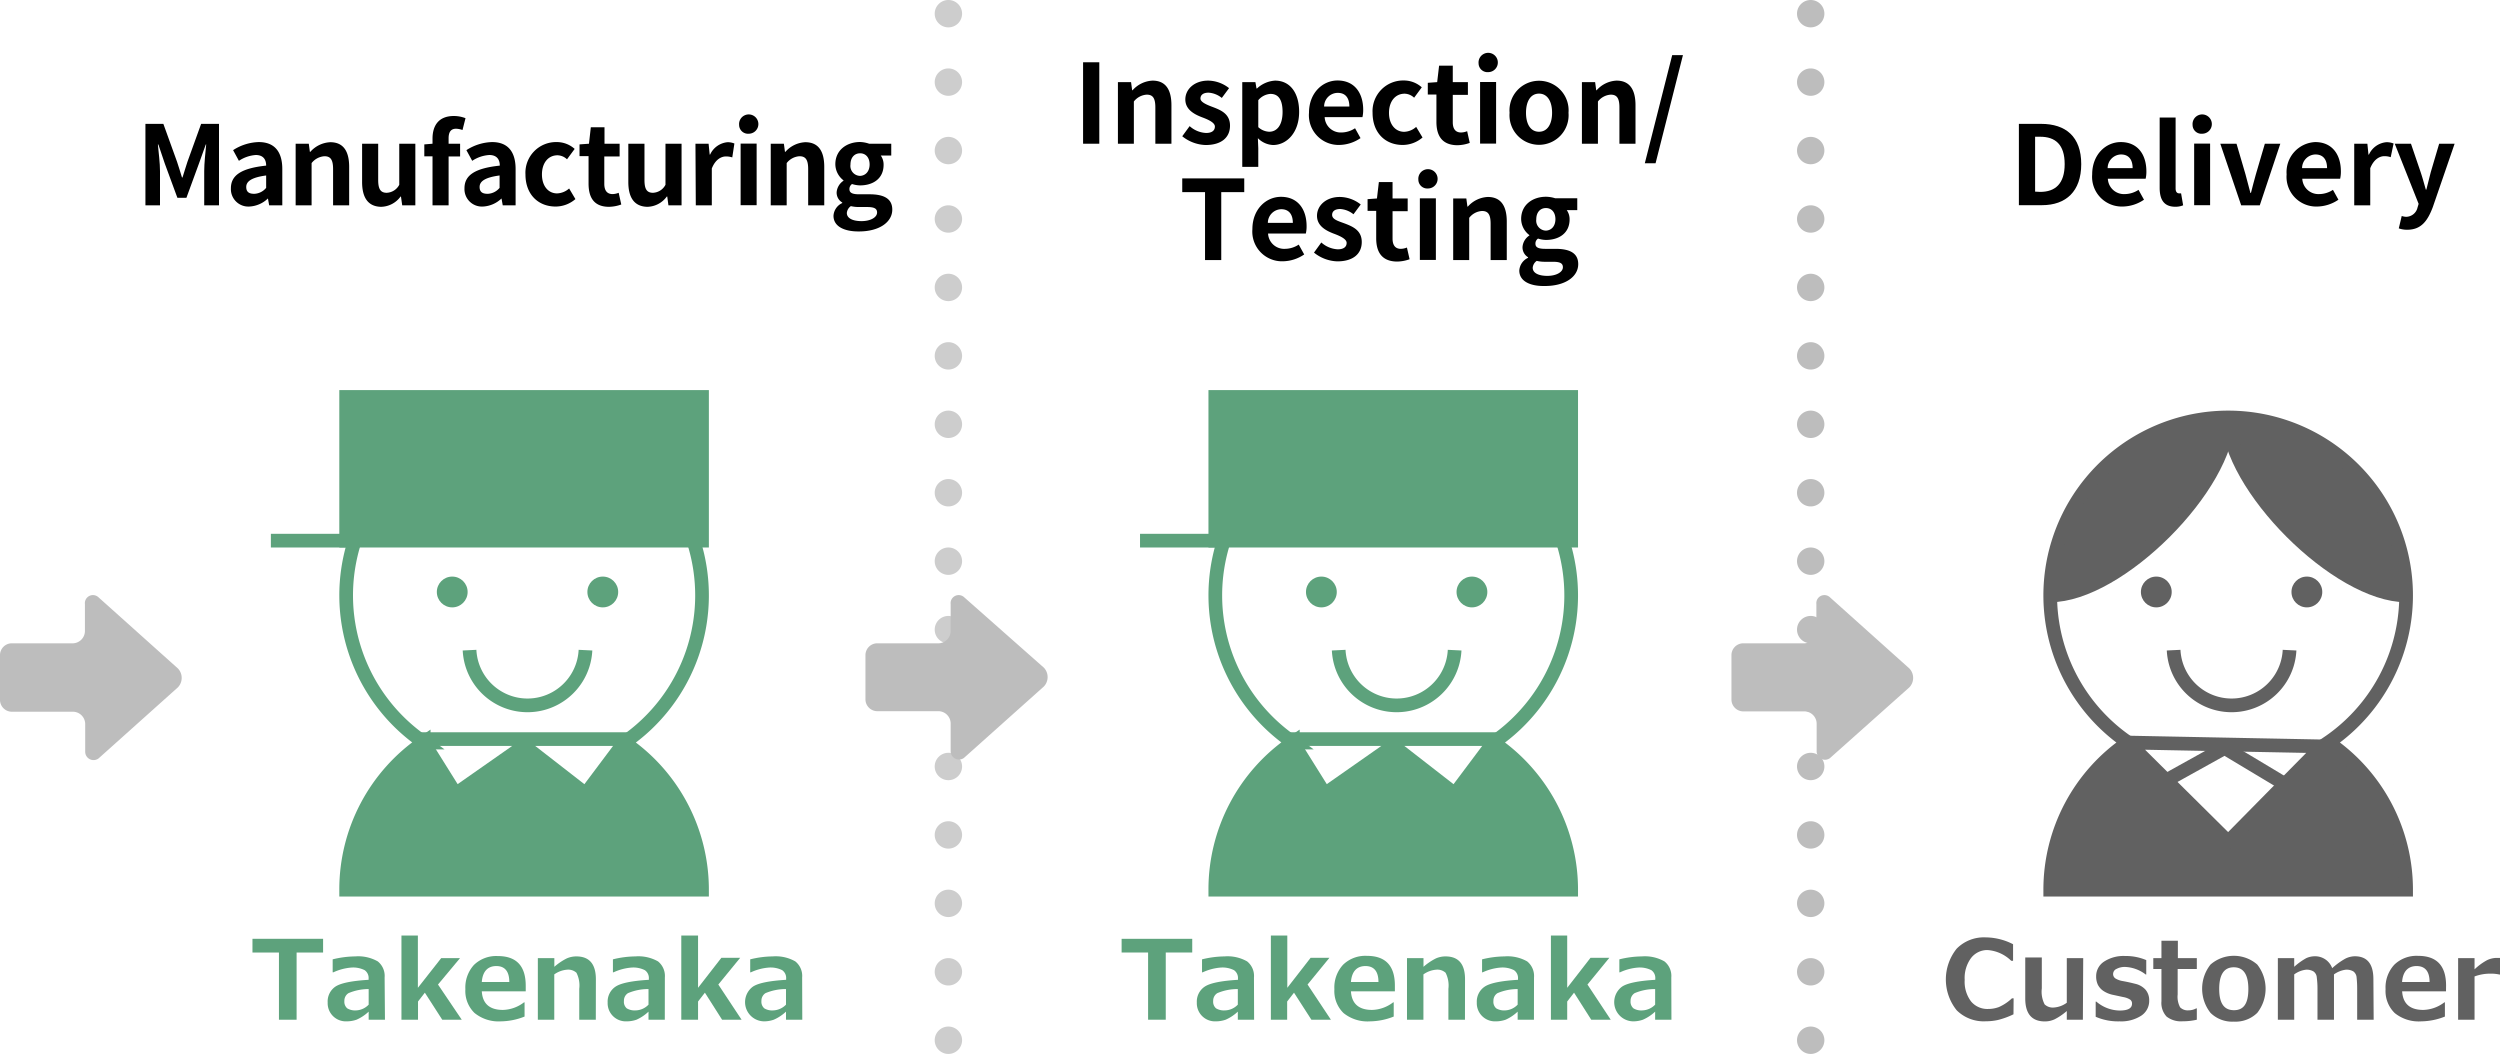 <svg xmlns="http://www.w3.org/2000/svg" viewBox="0 0 365.3 154"><defs><style>.cls-1{fill:#cdcdcd;}.cls-2{fill:#bdbdbd;}.cls-3{fill:#616161;}.cls-4,.cls-5,.cls-7,.cls-8{fill:none;stroke-width:2px;}.cls-4,.cls-5{stroke:#616161;}.cls-4,.cls-8{stroke-miterlimit:10;}.cls-5,.cls-7{stroke-linejoin:round;}.cls-6{fill:#5da27c;}.cls-7,.cls-8{stroke:#5da27c;}</style></defs><title>hachuA02</title><g id="レイヤー_2" data-name="レイヤー 2"><g id="発注の形態_en"><path d="M295,18.1h3.25c3.61,0,5.86,1.88,5.86,5.88s-2.25,6-5.73,6H295Zm3.1,9.94c2.21,0,3.59-1.18,3.59-4.06s-1.38-4-3.59-4h-.73V28Z"/><path d="M305.71,25.48c0-2.91,2-4.72,4.18-4.72,2.46,0,3.74,1.81,3.74,4.29a4.54,4.54,0,0,1-.11,1.07H308a2.35,2.35,0,0,0,2.48,2.24,3.69,3.69,0,0,0,2-.62l.8,1.44a5.65,5.65,0,0,1-3.14,1A4.34,4.34,0,0,1,305.71,25.48Zm5.91-.91c0-1.22-.55-2-1.7-2a2,2,0,0,0-1.95,2Z"/><path d="M315.57,27.44V17.17h2.33V27.55c0,.53.26.7.48.7a1.39,1.39,0,0,0,.32,0L319,30a3,3,0,0,1-1.22.21C316.14,30.17,315.57,29.1,315.57,27.44Z"/><path d="M320.38,18.26a1.41,1.41,0,1,1,1.41,1.28A1.29,1.29,0,0,1,320.38,18.26Zm.23,2.72h2.33v9h-2.33Z"/><path d="M324.43,21h2.37l1.31,4.47c.22.88.48,1.81.72,2.72h.08c.22-.91.48-1.84.72-2.72L330.94,21h2.26l-3,9h-2.72Z"/><path d="M334.12,25.48a4.39,4.39,0,0,1,4.18-4.72c2.47,0,3.75,1.81,3.75,4.29a4.54,4.54,0,0,1-.11,1.07h-5.53a2.36,2.36,0,0,0,2.48,2.24,3.69,3.69,0,0,0,2-.62l.8,1.44a5.65,5.65,0,0,1-3.14,1A4.34,4.34,0,0,1,334.12,25.48Zm5.91-.91c0-1.22-.54-2-1.7-2a2,2,0,0,0-1.95,2Z"/><path d="M344,21h1.92l.16,1.59h.07a3.09,3.09,0,0,1,2.54-1.81,2.61,2.61,0,0,1,1.06.19l-.42,2a2.71,2.71,0,0,0-.93-.15c-.7,0-1.55.47-2.06,1.76V30H344Z"/><path d="M350.51,33.37l.43-1.81a2.35,2.35,0,0,0,.62.12,1.73,1.73,0,0,0,1.69-1.36l.16-.53L349.92,21h2.37l1.42,4.17c.27.8.5,1.66.75,2.53h.08l.64-2.53L356.41,21h2.26l-3.18,9.24c-.79,2.11-1.75,3.33-3.75,3.33A3.55,3.55,0,0,1,350.51,33.37Z"/><path d="M21.25,18.1h2.62l2,5.54c.25.74.48,1.52.72,2.29h.08c.26-.77.46-1.55.72-2.29l2-5.54H32V30H29.84V25c0-1.12.18-2.77.29-3.89h-.06l-1,2.79-1.83,5H25.92l-1.84-5-.94-2.79h-.07c.11,1.12.31,2.77.31,3.89V30H21.25Z"/><path d="M33.74,27.51c0-1.92,1.55-2.93,5.15-3.31,0-.88-.41-1.55-1.52-1.55a5.05,5.05,0,0,0-2.46.85l-.85-1.56a7.23,7.23,0,0,1,3.74-1.18c2.28,0,3.45,1.36,3.45,3.95V30H39.33l-.18-1h0a4.21,4.21,0,0,1-2.7,1.18A2.55,2.55,0,0,1,33.74,27.51Zm5.15-.06V25.64c-2.17.29-2.91.88-2.91,1.68s.5,1,1.18,1A2.37,2.37,0,0,0,38.89,27.45Z"/><path d="M43.2,21h1.92l.16,1.19h.06a4.15,4.15,0,0,1,2.92-1.41c1.93,0,2.76,1.34,2.76,3.6V30H48.67v-5.3c0-1.38-.38-1.87-1.26-1.87a2.59,2.59,0,0,0-1.88,1V30H43.2Z"/><path d="M52.91,26.59V21h2.35v5.3c0,1.39.39,1.87,1.25,1.87A2.17,2.17,0,0,0,58.34,27V21h2.35v9H58.77l-.18-1.28h-.06a3.61,3.61,0,0,1-2.87,1.5C53.74,30.17,52.91,28.83,52.91,26.59Z"/><path d="M67.58,19a2.91,2.91,0,0,0-.94-.19c-.7,0-1.09.41-1.09,1.4V21h1.68v1.86H65.55V30H63.2V22.84H62V21.1l1.2-.1v-.74c0-1.87.86-3.31,3.12-3.31a4.71,4.71,0,0,1,1.7.32Z"/><path d="M67.87,27.51c0-1.92,1.55-2.93,5.16-3.31,0-.88-.42-1.55-1.53-1.55A5.05,5.05,0,0,0,69,23.5l-.85-1.56a7.24,7.24,0,0,1,3.75-1.18c2.27,0,3.44,1.36,3.44,3.95V30H73.46l-.18-1h0a4.21,4.21,0,0,1-2.7,1.18A2.55,2.55,0,0,1,67.87,27.51ZM73,27.45V25.64c-2.18.29-2.92.88-2.92,1.68s.5,1,1.19,1A2.38,2.38,0,0,0,73,27.45Z"/><path d="M76.78,25.48a4.48,4.48,0,0,1,4.58-4.72,3.9,3.9,0,0,1,2.61,1l-1.12,1.52a2.06,2.06,0,0,0-1.38-.59c-1.36,0-2.28,1.11-2.28,2.8s.92,2.77,2.22,2.77a2.78,2.78,0,0,0,1.75-.72l.92,1.55a4.43,4.43,0,0,1-2.92,1.09C78.67,30.17,76.78,28.44,76.78,25.48Z"/><path d="M86,26.81v-4H84.68V21.1L86.06,21l.27-2.4h2V21h2.21v1.86H88.3v4c0,1,.42,1.5,1.22,1.5a2.51,2.51,0,0,0,.88-.19l.38,1.71a5.51,5.51,0,0,1-1.89.34C86.76,30.17,86,28.83,86,26.81Z"/><path d="M91.81,26.59V21h2.36v5.3c0,1.39.38,1.87,1.25,1.87A2.16,2.16,0,0,0,97.24,27V21h2.35v9H97.67l-.17-1.28h-.07a3.6,3.6,0,0,1-2.86,1.5C92.65,30.17,91.81,28.83,91.81,26.59Z"/><path d="M101.62,21h1.92l.16,1.59h.06a3.11,3.11,0,0,1,2.55-1.81,2.55,2.55,0,0,1,1,.19L107,23a3,3,0,0,0-.93-.14c-.7,0-1.55.46-2.06,1.76V30h-2.34Z"/><path d="M108,18.26a1.41,1.41,0,1,1,1.41,1.28A1.3,1.3,0,0,1,108,18.26Zm.22,2.72h2.34v9h-2.34Z"/><path d="M112.62,21h1.92l.16,1.19h.06a4.12,4.12,0,0,1,2.91-1.41c1.94,0,2.77,1.34,2.77,3.6V30h-2.35v-5.3c0-1.38-.39-1.87-1.27-1.87a2.57,2.57,0,0,0-1.87,1V30h-2.33Z"/><path d="M121.79,31.53a2.18,2.18,0,0,1,1.28-1.86v-.08a1.67,1.67,0,0,1-.82-1.5,2.24,2.24,0,0,1,1-1.68v-.06A3,3,0,0,1,122.06,24c0-2.11,1.71-3.25,3.62-3.25A4.47,4.47,0,0,1,127,21h3.23v1.73h-1.53a2.27,2.27,0,0,1,.41,1.36c0,2-1.53,3-3.45,3a4.1,4.1,0,0,1-1.16-.2.88.88,0,0,0-.38.76c0,.48.35.74,1.41.74h1.52c2.16,0,3.33.67,3.33,2.24,0,1.81-1.87,3.19-4.87,3.19C123.42,33.84,121.79,33.12,121.79,31.53Zm6.37-.48c0-.64-.53-.8-1.49-.8h-1.09a5.08,5.08,0,0,1-1.25-.13,1.35,1.35,0,0,0-.59,1c0,.76.83,1.19,2.15,1.19S128.16,31.76,128.16,31.05Zm-1.09-7c0-1.06-.59-1.65-1.39-1.65s-1.41.59-1.41,1.65a1.45,1.45,0,0,0,1.41,1.65C126.46,25.66,127.07,25.07,127.07,24Z"/><path class="cls-1" d="M136.58,152a2,2,0,0,1,2-2h0a2,2,0,0,1,2,2h0a2,2,0,0,1-2,2h0A2,2,0,0,1,136.58,152Z"/><path class="cls-1" d="M136.58,142a2,2,0,0,1,2-2h0a2,2,0,0,1,2,2h0a2,2,0,0,1-2,2h0A2,2,0,0,1,136.58,142Z"/><path class="cls-1" d="M136.58,132a2,2,0,0,1,2-2h0a2,2,0,0,1,2,2h0a2,2,0,0,1-2,2h0A2,2,0,0,1,136.58,132Z"/><path class="cls-1" d="M136.58,122a2,2,0,0,1,2-2h0a2,2,0,0,1,2,2h0a2,2,0,0,1-2,2h0A2,2,0,0,1,136.58,122Z"/><path class="cls-1" d="M136.58,112a2,2,0,0,1,2-2h0a2,2,0,0,1,2,2h0a2,2,0,0,1-2,2h0A2,2,0,0,1,136.58,112Z"/><path class="cls-1" d="M136.58,102a2,2,0,0,1,2-2h0a2,2,0,0,1,2,2h0a2,2,0,0,1-2,2h0A2,2,0,0,1,136.58,102Z"/><path class="cls-1" d="M136.58,92a2,2,0,0,1,2-2h0a2,2,0,0,1,2,2h0a2,2,0,0,1-2,2h0A2,2,0,0,1,136.58,92Z"/><path class="cls-1" d="M136.58,82a2,2,0,0,1,2-2h0a2,2,0,0,1,2,2h0a2,2,0,0,1-2,2h0A2,2,0,0,1,136.58,82Z"/><path class="cls-1" d="M136.58,72a2,2,0,0,1,2-2h0a2,2,0,0,1,2,2h0a2,2,0,0,1-2,2h0A2,2,0,0,1,136.58,72Z"/><path class="cls-1" d="M136.58,62a2,2,0,0,1,2-2h0a2,2,0,0,1,2,2h0a2,2,0,0,1-2,2h0A2,2,0,0,1,136.58,62Z"/><path class="cls-1" d="M136.58,52a2,2,0,0,1,2-2h0a2,2,0,0,1,2,2h0a2,2,0,0,1-2,2h0A2,2,0,0,1,136.58,52Z"/><path class="cls-1" d="M136.58,42a2,2,0,0,1,2-2h0a2,2,0,0,1,2,2h0a2,2,0,0,1-2,2h0A2,2,0,0,1,136.58,42Z"/><path class="cls-1" d="M136.58,32a2,2,0,0,1,2-2h0a2,2,0,0,1,2,2h0a2,2,0,0,1-2,2h0A2,2,0,0,1,136.58,32Z"/><path class="cls-1" d="M136.58,22a2,2,0,0,1,2-2h0a2,2,0,0,1,2,2h0a2,2,0,0,1-2,2h0A2,2,0,0,1,136.58,22Z"/><path class="cls-1" d="M136.58,12a2,2,0,0,1,2-2h0a2,2,0,0,1,2,2h0a2,2,0,0,1-2,2h0A2,2,0,0,1,136.58,12Z"/><path class="cls-1" d="M136.58,2a2,2,0,0,1,2-2h0a2,2,0,0,1,2,2h0a2,2,0,0,1-2,2h0A2,2,0,0,1,136.58,2Z"/><path class="cls-2" d="M262.58,152a2,2,0,0,1,2-2h0a2,2,0,0,1,2,2h0a2,2,0,0,1-2,2h0A2,2,0,0,1,262.58,152Z"/><path class="cls-2" d="M262.58,142a2,2,0,0,1,2-2h0a2,2,0,0,1,2,2h0a2,2,0,0,1-2,2h0A2,2,0,0,1,262.58,142Z"/><path class="cls-2" d="M262.58,132a2,2,0,0,1,2-2h0a2,2,0,0,1,2,2h0a2,2,0,0,1-2,2h0A2,2,0,0,1,262.58,132Z"/><path class="cls-2" d="M262.58,122a2,2,0,0,1,2-2h0a2,2,0,0,1,2,2h0a2,2,0,0,1-2,2h0A2,2,0,0,1,262.58,122Z"/><path class="cls-2" d="M262.58,112a2,2,0,0,1,2-2h0a2,2,0,0,1,2,2h0a2,2,0,0,1-2,2h0A2,2,0,0,1,262.58,112Z"/><path class="cls-2" d="M262.58,102a2,2,0,0,1,2-2h0a2,2,0,0,1,2,2h0a2,2,0,0,1-2,2h0A2,2,0,0,1,262.58,102Z"/><path class="cls-2" d="M262.58,92a2,2,0,0,1,2-2h0a2,2,0,0,1,2,2h0a2,2,0,0,1-2,2h0A2,2,0,0,1,262.58,92Z"/><path class="cls-2" d="M262.58,82a2,2,0,0,1,2-2h0a2,2,0,0,1,2,2h0a2,2,0,0,1-2,2h0A2,2,0,0,1,262.58,82Z"/><path class="cls-2" d="M262.58,72a2,2,0,0,1,2-2h0a2,2,0,0,1,2,2h0a2,2,0,0,1-2,2h0A2,2,0,0,1,262.58,72Z"/><path class="cls-2" d="M262.58,62a2,2,0,0,1,2-2h0a2,2,0,0,1,2,2h0a2,2,0,0,1-2,2h0A2,2,0,0,1,262.58,62Z"/><path class="cls-2" d="M262.58,52a2,2,0,0,1,2-2h0a2,2,0,0,1,2,2h0a2,2,0,0,1-2,2h0A2,2,0,0,1,262.58,52Z"/><path class="cls-2" d="M262.58,42a2,2,0,0,1,2-2h0a2,2,0,0,1,2,2h0a2,2,0,0,1-2,2h0A2,2,0,0,1,262.58,42Z"/><path class="cls-2" d="M262.58,32a2,2,0,0,1,2-2h0a2,2,0,0,1,2,2h0a2,2,0,0,1-2,2h0A2,2,0,0,1,262.58,32Z"/><path class="cls-2" d="M262.58,22a2,2,0,0,1,2-2h0a2,2,0,0,1,2,2h0a2,2,0,0,1-2,2h0A2,2,0,0,1,262.58,22Z"/><path class="cls-2" d="M262.58,12a2,2,0,0,1,2-2h0a2,2,0,0,1,2,2h0a2,2,0,0,1-2,2h0A2,2,0,0,1,262.58,12Z"/><path class="cls-2" d="M262.58,2a2,2,0,0,1,2-2h0a2,2,0,0,1,2,2h0a2,2,0,0,1-2,2h0A2,2,0,0,1,262.58,2Z"/><g id="下向き矢印_1" data-name="下向き矢印 1"><path class="cls-2" d="M12.41,88.28V92.2A1.81,1.81,0,0,1,10.7,94h-9A1.73,1.73,0,0,0,0,95.76v6.46A1.74,1.74,0,0,0,1.74,104h9a1.81,1.81,0,0,1,1.71,1.83v4a1.22,1.22,0,0,0,1.94,1L26,100.43a2,2,0,0,0,0-2.75L14.35,87.24A1.18,1.18,0,0,0,12.41,88.28Z"/></g><path class="cls-2" d="M138.91,88.28V92.2A1.81,1.81,0,0,1,137.2,94h-9a1.73,1.73,0,0,0-1.74,1.73v6.46a1.74,1.74,0,0,0,1.74,1.73h9a1.81,1.81,0,0,1,1.71,1.83v4a1.22,1.22,0,0,0,1.94,1l11.68-10.44a2,2,0,0,0,0-2.75L140.85,87.24A1.18,1.18,0,0,0,138.91,88.28Z"/><path class="cls-2" d="M265.41,88.28V92.2A1.81,1.81,0,0,1,263.7,94h-9A1.73,1.73,0,0,0,253,95.76v6.46a1.74,1.74,0,0,0,1.74,1.73h9a1.81,1.81,0,0,1,1.71,1.83v4a1.22,1.22,0,0,0,1.94,1L279,100.43a2,2,0,0,0,0-2.75L267.35,87.24A1.18,1.18,0,0,0,265.41,88.28Z"/><path d="M158.26,9.1h2.37V21h-2.37Z"/><path d="M163.35,12h1.92l.16,1.19h.06a4.15,4.15,0,0,1,2.92-1.41c1.93,0,2.76,1.34,2.76,3.6V21h-2.35v-5.3c0-1.38-.38-1.87-1.26-1.87a2.59,2.59,0,0,0-1.88,1V21h-2.33Z"/><path d="M172.75,19.91l1.08-1.48a3.87,3.87,0,0,0,2.4,1c.89,0,1.29-.38,1.29-.94s-.92-1-1.87-1.35c-1.13-.43-2.45-1.12-2.45-2.61s1.32-2.75,3.33-2.75a5,5,0,0,1,3.06,1.1l-1.06,1.43a3.43,3.43,0,0,0-1.93-.77c-.8,0-1.19.35-1.19.86s.88.9,1.83,1.25c1.18.45,2.49,1,2.49,2.71s-1.23,2.83-3.57,2.83A5.71,5.71,0,0,1,172.75,19.91Z"/><path d="M181.52,12h1.92l.16.93h.07a4.25,4.25,0,0,1,2.64-1.15c2.21,0,3.52,1.81,3.52,4.56,0,3.07-1.84,4.85-3.81,4.85a3.32,3.32,0,0,1-2.22-1l.06,1.47v2.72h-2.34Zm5.89,4.37c0-1.71-.54-2.65-1.77-2.65a2.53,2.53,0,0,0-1.78.92v3.94a2.49,2.49,0,0,0,1.63.67C186.58,19.23,187.41,18.31,187.41,16.35Z"/><path d="M191.27,16.48c0-2.91,2-4.72,4.17-4.72,2.47,0,3.75,1.81,3.75,4.29a4.61,4.61,0,0,1-.11,1.07h-5.52A2.35,2.35,0,0,0,196,19.36a3.68,3.68,0,0,0,2-.62l.8,1.44a5.62,5.62,0,0,1-3.13,1A4.34,4.34,0,0,1,191.27,16.48Zm5.9-.91c0-1.22-.54-2-1.69-2a2,2,0,0,0-2,2Z"/><path d="M200.56,16.48a4.48,4.48,0,0,1,4.58-4.72,3.92,3.92,0,0,1,2.61,1l-1.12,1.52a2.08,2.08,0,0,0-1.38-.59c-1.36,0-2.29,1.11-2.29,2.8s.93,2.77,2.23,2.77a2.74,2.74,0,0,0,1.74-.72l.93,1.55a4.45,4.45,0,0,1-2.93,1.09C202.45,21.17,200.56,19.44,200.56,16.48Z"/><path d="M209.89,17.81v-4h-1.26V12.1L210,12l.28-2.4h2V12h2.21v1.86h-2.21v4c0,1,.42,1.5,1.22,1.5a2.51,2.51,0,0,0,.88-.19l.38,1.71a5.5,5.5,0,0,1-1.88.34C210.71,21.17,209.89,19.83,209.89,17.81Z"/><path d="M216.05,9.26a1.41,1.41,0,1,1,1.41,1.28A1.3,1.3,0,0,1,216.05,9.26Zm.22,2.72h2.34v9h-2.34Z"/><path d="M220.58,16.48a4.32,4.32,0,1,1,8.61,0,4.32,4.32,0,1,1-8.61,0Zm6.21,0c0-1.69-.69-2.8-1.91-2.8s-1.9,1.11-1.9,2.8.69,2.77,1.9,2.77S226.79,18.16,226.79,16.48Z"/><path d="M231.15,12h1.93l.16,1.19h.06a4.12,4.12,0,0,1,2.91-1.41c1.94,0,2.77,1.34,2.77,3.6V21h-2.35v-5.3c0-1.38-.39-1.87-1.27-1.87a2.57,2.57,0,0,0-1.87,1V21h-2.34Z"/><path d="M244.34,8.06h1.57l-4,15.8h-1.57Z"/><path d="M176.08,28.07h-3.33v-2h9.06v2h-3.36V38h-2.37Z"/><path d="M183,33.48c0-2.91,2-4.72,4.18-4.72,2.46,0,3.74,1.81,3.74,4.29a4.61,4.61,0,0,1-.11,1.07h-5.52a2.35,2.35,0,0,0,2.48,2.24,3.69,3.69,0,0,0,2-.62l.8,1.44a5.65,5.65,0,0,1-3.14,1A4.34,4.34,0,0,1,183,33.48Zm5.91-.91c0-1.22-.55-2-1.7-2a2,2,0,0,0-1.95,2Z"/><path d="M192,36.91l1.07-1.48a3.87,3.87,0,0,0,2.4,1c.9,0,1.3-.38,1.3-.94s-.93-1-1.88-1.35c-1.13-.43-2.45-1.12-2.45-2.61s1.32-2.75,3.33-2.75a5,5,0,0,1,3.06,1.1l-1.06,1.43a3.43,3.43,0,0,0-1.93-.77c-.8,0-1.19.35-1.19.86,0,.66.88.9,1.83,1.25,1.18.45,2.5,1,2.5,2.71s-1.24,2.83-3.57,2.83A5.69,5.69,0,0,1,192,36.91Z"/><path d="M201.09,34.81v-4h-1.26V29.1L201.2,29l.28-2.4h2V29h2.21v1.86h-2.21v4c0,1,.42,1.5,1.22,1.5a2.51,2.51,0,0,0,.88-.19l.39,1.71a5.56,5.56,0,0,1-1.89.34C201.91,38.17,201.09,36.83,201.09,34.81Z"/><path d="M207.25,26.26a1.41,1.41,0,1,1,1.41,1.28A1.3,1.3,0,0,1,207.25,26.26Zm.22,2.72h2.34v9h-2.34Z"/><path d="M212.34,29h1.92l.16,1.19h.06a4.15,4.15,0,0,1,2.92-1.41c1.93,0,2.77,1.34,2.77,3.6V38h-2.36v-5.3c0-1.38-.38-1.87-1.26-1.87a2.55,2.55,0,0,0-1.87,1V38h-2.34Z"/><path d="M222,39.53a2.2,2.2,0,0,1,1.28-1.86v-.08a1.69,1.69,0,0,1-.81-1.5,2.21,2.21,0,0,1,1-1.68v-.06A3,3,0,0,1,222.27,32c0-2.11,1.72-3.25,3.62-3.25a4.49,4.49,0,0,1,1.35.22h3.23v1.73h-1.54a2.27,2.27,0,0,1,.42,1.36c0,2-1.54,3-3.46,3a4,4,0,0,1-1.15-.2.86.86,0,0,0-.38.76c0,.48.35.74,1.4.74h1.52c2.17,0,3.33.67,3.33,2.24,0,1.81-1.87,3.19-4.86,3.19C223.64,41.84,222,41.12,222,39.53Zm6.37-.48c0-.64-.52-.8-1.49-.8H225.8a5,5,0,0,1-1.25-.13,1.35,1.35,0,0,0-.59,1c0,.76.83,1.19,2.14,1.19S228.37,39.76,228.37,39.05Zm-1.09-7c0-1.06-.59-1.65-1.39-1.65s-1.41.59-1.41,1.65a1.46,1.46,0,0,0,1.41,1.65C226.68,33.66,227.28,33.07,227.28,32Z"/></g><g id="en1"><path class="cls-3" d="M333.88,114.58l5.45-5.52.87-.56A26,26,0,0,1,351.58,130h-52A26,26,0,0,1,311,108.5l5.58,5.54,9,9Z"/><path class="cls-3" d="M325.58,61a26,26,0,0,1,26,26C341.58,87,325.58,71,325.58,61Z"/><circle class="cls-3" cx="337.08" cy="86.5" r="2.25"/><path class="cls-3" d="M325.58,61c0,10-16,26-26,26A26,26,0,0,1,325.58,61Z"/><circle class="cls-3" cx="315.08" cy="86.5" r="2.25"/><path class="cls-4" d="M340.2,108.5a26,26,0,1,0-29.24,0A26,26,0,0,0,299.58,130h52A26,26,0,0,0,340.2,108.5Z"/><path class="cls-4" d="M325.58,61c0,10-16,26-26,26"/><path class="cls-4" d="M325.58,61c0,10,16,26,26,26"/><path class="cls-5" d="M317.61,95a8.48,8.48,0,0,0,16.94,0"/><polygon class="cls-5" points="339.33 109.06 333.88 114.58 325.58 123 316.54 114.04 310.96 108.5 325.58 108.79 339.33 109.06"/><polyline class="cls-5" points="334.58 115 333.88 114.58 325.06 109.29 324.58 109 325.58 109 325.06 109.29 316.58 114"/><path class="cls-3" d="M294.21,148.21a11.37,11.37,0,0,1-2.36.85,8.28,8.28,0,0,1-1.69.17,5.59,5.59,0,0,1-4.25-1.61,7.19,7.19,0,0,1,0-9,5.58,5.58,0,0,1,4.24-1.65,8.89,8.89,0,0,1,4,1v2.42h-.27a5.51,5.51,0,0,0-3.48-1.57A3,3,0,0,0,288,140a4.92,4.92,0,0,0-.92,3.18,4.77,4.77,0,0,0,.93,3.15,3.1,3.1,0,0,0,2.49,1.1,4.5,4.5,0,0,0,1.58-.28,6.74,6.74,0,0,0,1.9-1.27h.25Z"/><path class="cls-3" d="M304.35,149H302v-1.27a8.86,8.86,0,0,1-1.78,1.21,3.38,3.38,0,0,1-1.43.31c-1.9,0-2.86-1.12-2.86-3.35v-6h2.42v4.51a4.08,4.08,0,0,0,.41,2.35,1.74,1.74,0,0,0,1.35.46,3.6,3.6,0,0,0,1.89-.7V140h2.4Z"/><path class="cls-3" d="M306.22,148.57v-2.22h.09a5.37,5.37,0,0,0,3.41,1.31c1.21,0,1.81-.33,1.81-1a.68.68,0,0,0-.28-.6,2.74,2.74,0,0,0-1-.37l-1.44-.31a4,4,0,0,1-1.47-.59,2.44,2.44,0,0,1-.8-.9,2.82,2.82,0,0,1-.25-1.23,2.53,2.53,0,0,1,1.14-2.14,5.21,5.21,0,0,1,3.09-.83,7.67,7.67,0,0,1,3.09.6v2.11h-.07a5.28,5.28,0,0,0-3-1.11,2.55,2.55,0,0,0-1.26.28.82.82,0,0,0-.51.7.77.77,0,0,0,.32.69,3,3,0,0,0,1.06.39c.63.11,1.25.25,1.88.41a2.88,2.88,0,0,1,1.48.86,2.36,2.36,0,0,1,.53,1.58,2.57,2.57,0,0,1-1.16,2.21,5.38,5.38,0,0,1-3.16.83A8.18,8.18,0,0,1,306.22,148.57Z"/><path class="cls-3" d="M321,149a9,9,0,0,1-2.06.23,3.41,3.41,0,0,1-2.36-.69,2.92,2.92,0,0,1-.75-2.24v-4.71h-1.19V140h1.19v-2.54h2.4V140H321v1.59H318.2v3.73a3.24,3.24,0,0,0,.36,1.87,1.56,1.56,0,0,0,1.24.44,2.36,2.36,0,0,0,1.1-.28H321Z"/><path class="cls-3" d="M326.4,149.28A4.5,4.5,0,0,1,323,148a5.7,5.7,0,0,1,0-7.06,5.2,5.2,0,0,1,6.83,0,5.72,5.72,0,0,1,0,7.06A4.53,4.53,0,0,1,326.4,149.28Zm0-7.94c-1.42,0-2.13,1.06-2.13,3.17s.72,3.1,2.16,3.1,2.1-1,2.1-3.1S327.82,141.34,326.4,141.34Z"/><path class="cls-3" d="M346.84,149h-2.41v-4.54a14.78,14.78,0,0,0-.08-1.59,1.22,1.22,0,0,0-.48-.93,2,2,0,0,0-1.09-.25,3.78,3.78,0,0,0-1.74.69V149h-2.41v-4.54a12,12,0,0,0-.1-1.61,1.17,1.17,0,0,0-.49-.91,2,2,0,0,0-1.07-.25,3.63,3.63,0,0,0-1.74.69V149h-2.39V140h2.39v1.27A9.41,9.41,0,0,1,337,140a3.07,3.07,0,0,1,1.26-.27,2.65,2.65,0,0,1,2.52,1.74,10.13,10.13,0,0,1,1.88-1.37,3.16,3.16,0,0,1,1.42-.37q2.72,0,2.72,3.35Z"/><path class="cls-3" d="M357.41,144.85H351c.11,1.81,1.14,2.72,3.09,2.72a5.27,5.27,0,0,0,3.08-1.11h.08v2.08a9.6,9.6,0,0,1-3.45.7,5.57,5.57,0,0,1-3.88-1.21,4.48,4.48,0,0,1-1.34-3.49,4.89,4.89,0,0,1,1.27-3.57,4.65,4.65,0,0,1,3.49-1.3q4.08,0,4.08,4.34Zm-2.4-1.36c0-1.56-.66-2.33-1.9-2.33s-2,.77-2.12,2.33Z"/><path class="cls-3" d="M365.3,142.4h-.08a5.54,5.54,0,0,0-1.3-.13,6.53,6.53,0,0,0-2.34.41V149h-2.4V140h2.4v1.64a8.56,8.56,0,0,1,1.81-1.33,3.31,3.31,0,0,1,1.4-.34l.51,0Z"/><path class="cls-6" d="M47.21,139.18H43.34V149H40.76v-9.82H36.89v-2H47.21Z"/><path class="cls-6" d="M56.25,149H53.87v-1.18A6.27,6.27,0,0,1,52.09,149a4.43,4.43,0,0,1-1.46.24,2.65,2.65,0,0,1-2.75-2.75A2.63,2.63,0,0,1,49,144.17c.77-.52,2.39-.85,4.86-1V143a1.38,1.38,0,0,0-.58-1.24,3.75,3.75,0,0,0-1.94-.38,7.69,7.69,0,0,0-2.64.7h-.09v-1.9a14.23,14.23,0,0,1,3.29-.43,5.76,5.76,0,0,1,3.3.73,2.72,2.72,0,0,1,1,2.35Zm-2.38-2.2v-2.28a7.55,7.55,0,0,0-2.95.6,1.3,1.3,0,0,0-.6,1.14,1.27,1.27,0,0,0,.42,1.08,2.23,2.23,0,0,0,1.3.3A2.69,2.69,0,0,0,53.87,146.8Z"/><path class="cls-6" d="M67.47,149H64.62l-2.54-3.95-1,1.29V149H58.66V136.7h2.4v7.64L64.47,140h2.75L64,143.86Z"/><path class="cls-6" d="M76.82,144.85H70.4c.11,1.81,1.14,2.72,3.09,2.72a5.27,5.27,0,0,0,3.08-1.11h.08v2.08a9.6,9.6,0,0,1-3.45.7A5.57,5.57,0,0,1,69.32,148,4.48,4.48,0,0,1,68,144.54,4.89,4.89,0,0,1,69.25,141a4.65,4.65,0,0,1,3.49-1.3q4.08,0,4.08,4.34Zm-2.4-1.36c0-1.56-.66-2.33-1.9-2.33s-2,.77-2.12,2.33Z"/><path class="cls-6" d="M87.06,149H84.64v-4.51a4.08,4.08,0,0,0-.41-2.35,1.78,1.78,0,0,0-1.36-.45,3.72,3.72,0,0,0-1.88.69V149h-2.4V140H81v1.27a8.58,8.58,0,0,1,1.8-1.22,3.43,3.43,0,0,1,1.41-.3q2.86,0,2.86,3.35Z"/><path class="cls-6" d="M97.14,149H94.76v-1.18A6.27,6.27,0,0,1,93,149a4.38,4.38,0,0,1-1.46.24,2.65,2.65,0,0,1-2.75-2.75,2.63,2.63,0,0,1,1.15-2.32c.77-.52,2.39-.85,4.87-1V143a1.38,1.38,0,0,0-.59-1.24,3.75,3.75,0,0,0-1.94-.38,7.69,7.69,0,0,0-2.64.7h-.08v-1.9a14.09,14.09,0,0,1,3.28-.43,5.79,5.79,0,0,1,3.31.73,2.74,2.74,0,0,1,1,2.35Zm-2.38-2.2v-2.28a7.55,7.55,0,0,0-3,.6,1.29,1.29,0,0,0-.59,1.14,1.26,1.26,0,0,0,.41,1.08,2.25,2.25,0,0,0,1.3.3A2.69,2.69,0,0,0,94.76,146.8Z"/><path class="cls-6" d="M108.36,149h-2.85L103,145.05l-1,1.29V149H99.55V136.7H102v7.64l3.41-4.39h2.75l-3.2,3.91Z"/><path class="cls-6" d="M117.23,149h-2.38v-1.18a6.29,6.29,0,0,1-1.79,1.18,4.33,4.33,0,0,1-1.45.24,2.81,2.81,0,0,1-1.6-5.07c.77-.52,2.39-.85,4.86-1V143a1.38,1.38,0,0,0-.58-1.24,3.78,3.78,0,0,0-1.94-.38,7.58,7.58,0,0,0-2.64.7h-.09v-1.9a14.16,14.16,0,0,1,3.28-.43,5.77,5.77,0,0,1,3.31.73,2.72,2.72,0,0,1,1,2.35Zm-2.38-2.2v-2.28a7.62,7.62,0,0,0-3,.6,1.31,1.31,0,0,0-.59,1.14,1.27,1.27,0,0,0,.42,1.08,2.19,2.19,0,0,0,1.29.3A2.73,2.73,0,0,0,114.85,146.8Z"/><polygon class="cls-6" points="102.58 58 102.58 79 101.32 79 51.84 79 50.58 79 50.58 58 102.58 58"/><path class="cls-6" d="M102.58,130h-52a26,26,0,0,1,11.33-21.47L66.58,116l10-7,9,7,5.62-7.5A26,26,0,0,1,102.58,130Z"/><circle class="cls-6" cx="88.08" cy="86.5" r="2.25"/><circle class="cls-6" cx="66.08" cy="86.5" r="2.25"/><path class="cls-7" d="M68.61,95a8.48,8.48,0,0,0,16.94,0"/><polyline class="cls-7" points="91.21 108.49 91.58 108 61.58 108 61.84 108.41 61.91 108.53 66.58 116 76.58 109 85.58 116 91.2 108.5"/><path class="cls-8" d="M51.84,79a26,26,0,0,0,10,29.41l.12.09-.05,0A26,26,0,0,0,50.58,130h52A26,26,0,0,0,91.2,108.5a0,0,0,0,0,0,0A26,26,0,0,0,101.32,79"/><line class="cls-8" x1="39.58" y1="79" x2="50.58" y2="79"/><polygon class="cls-8" points="101.32 79 102.58 79 102.58 58 50.58 58 50.58 79 51.84 79 101.32 79"/><path class="cls-6" d="M174.21,139.18h-3.87V149h-2.58v-9.82h-3.87v-2h10.32Z"/><path class="cls-6" d="M183.25,149h-2.38v-1.18a6.27,6.27,0,0,1-1.78,1.18,4.43,4.43,0,0,1-1.46.24,2.65,2.65,0,0,1-2.75-2.75,2.63,2.63,0,0,1,1.15-2.32c.77-.52,2.39-.85,4.86-1V143a1.38,1.38,0,0,0-.58-1.24,3.75,3.75,0,0,0-1.94-.38,7.69,7.69,0,0,0-2.64.7h-.09v-1.9a14.23,14.23,0,0,1,3.29-.43,5.76,5.76,0,0,1,3.3.73,2.72,2.72,0,0,1,1,2.35Zm-2.38-2.2v-2.28a7.55,7.55,0,0,0-3,.6,1.3,1.3,0,0,0-.6,1.14,1.27,1.27,0,0,0,.42,1.08,2.23,2.23,0,0,0,1.3.3A2.69,2.69,0,0,0,180.87,146.8Z"/><path class="cls-6" d="M194.47,149h-2.85l-2.54-3.95-1,1.29V149h-2.38V136.7h2.4v7.64l3.41-4.39h2.75l-3.2,3.91Z"/><path class="cls-6" d="M203.82,144.85H197.4c.11,1.81,1.14,2.72,3.09,2.72a5.27,5.27,0,0,0,3.08-1.11h.08v2.08a9.6,9.6,0,0,1-3.45.7,5.57,5.57,0,0,1-3.88-1.21,4.48,4.48,0,0,1-1.34-3.49,4.89,4.89,0,0,1,1.27-3.57,4.65,4.65,0,0,1,3.49-1.3q4.08,0,4.08,4.34Zm-2.4-1.36c0-1.56-.66-2.33-1.9-2.33s-2,.77-2.12,2.33Z"/><path class="cls-6" d="M214.06,149h-2.42v-4.51a4.08,4.08,0,0,0-.41-2.35,1.78,1.78,0,0,0-1.36-.45,3.72,3.72,0,0,0-1.88.69V149h-2.4V140H208v1.27a8.58,8.58,0,0,1,1.8-1.22,3.43,3.43,0,0,1,1.41-.3q2.87,0,2.86,3.35Z"/><path class="cls-6" d="M224.14,149h-2.38v-1.18A6.27,6.27,0,0,1,220,149a4.38,4.38,0,0,1-1.46.24,2.65,2.65,0,0,1-2.75-2.75,2.63,2.63,0,0,1,1.15-2.32c.77-.52,2.39-.85,4.87-1V143a1.38,1.38,0,0,0-.59-1.24,3.75,3.75,0,0,0-1.94-.38,7.69,7.69,0,0,0-2.64.7h-.08v-1.9a14.09,14.09,0,0,1,3.28-.43,5.79,5.79,0,0,1,3.31.73,2.74,2.74,0,0,1,1,2.35Zm-2.38-2.2v-2.28a7.55,7.55,0,0,0-2.95.6,1.29,1.29,0,0,0-.59,1.14,1.26,1.26,0,0,0,.41,1.08,2.25,2.25,0,0,0,1.3.3A2.69,2.69,0,0,0,221.76,146.8Z"/><path class="cls-6" d="M235.36,149h-2.85L230,145.05l-1,1.29V149h-2.38V136.7H229v7.64l3.41-4.39h2.75l-3.2,3.91Z"/><path class="cls-6" d="M244.23,149h-2.38v-1.18a6.29,6.29,0,0,1-1.79,1.18,4.33,4.33,0,0,1-1.45.24,2.81,2.81,0,0,1-1.6-5.07c.77-.52,2.39-.85,4.86-1V143a1.38,1.38,0,0,0-.58-1.24,3.78,3.78,0,0,0-1.94-.38,7.58,7.58,0,0,0-2.64.7h-.09v-1.9a14.16,14.16,0,0,1,3.28-.43,5.77,5.77,0,0,1,3.31.73,2.72,2.72,0,0,1,1,2.35Zm-2.38-2.2v-2.28a7.62,7.62,0,0,0-3,.6,1.31,1.31,0,0,0-.59,1.14,1.27,1.27,0,0,0,.42,1.08,2.19,2.19,0,0,0,1.29.3A2.73,2.73,0,0,0,241.85,146.8Z"/><polygon class="cls-6" points="229.58 58 229.58 79 228.32 79 178.84 79 177.58 79 177.58 58 229.58 58"/><path class="cls-6" d="M229.58,130h-52a26,26,0,0,1,11.33-21.47l4.67,7.47,10-7,9,7,5.62-7.5A26,26,0,0,1,229.58,130Z"/><circle class="cls-6" cx="215.08" cy="86.5" r="2.25"/><circle class="cls-6" cx="193.08" cy="86.5" r="2.25"/><path class="cls-7" d="M195.61,95a8.48,8.48,0,0,0,16.94,0"/><polyline class="cls-7" points="218.21 108.49 218.58 108 188.58 108 188.84 108.41 188.91 108.53 193.58 116 203.58 109 212.58 116 218.2 108.5"/><path class="cls-8" d="M178.84,79a26,26,0,0,0,10,29.41l.12.09-.05,0A26,26,0,0,0,177.58,130h52a26,26,0,0,0-11.38-21.5,0,0,0,0,0,0,0A26,26,0,0,0,228.32,79"/><line class="cls-8" x1="166.58" y1="79" x2="177.58" y2="79"/><polygon class="cls-8" points="228.32 79 229.58 79 229.58 58 177.58 58 177.58 79 178.84 79 228.32 79"/></g></g></svg>